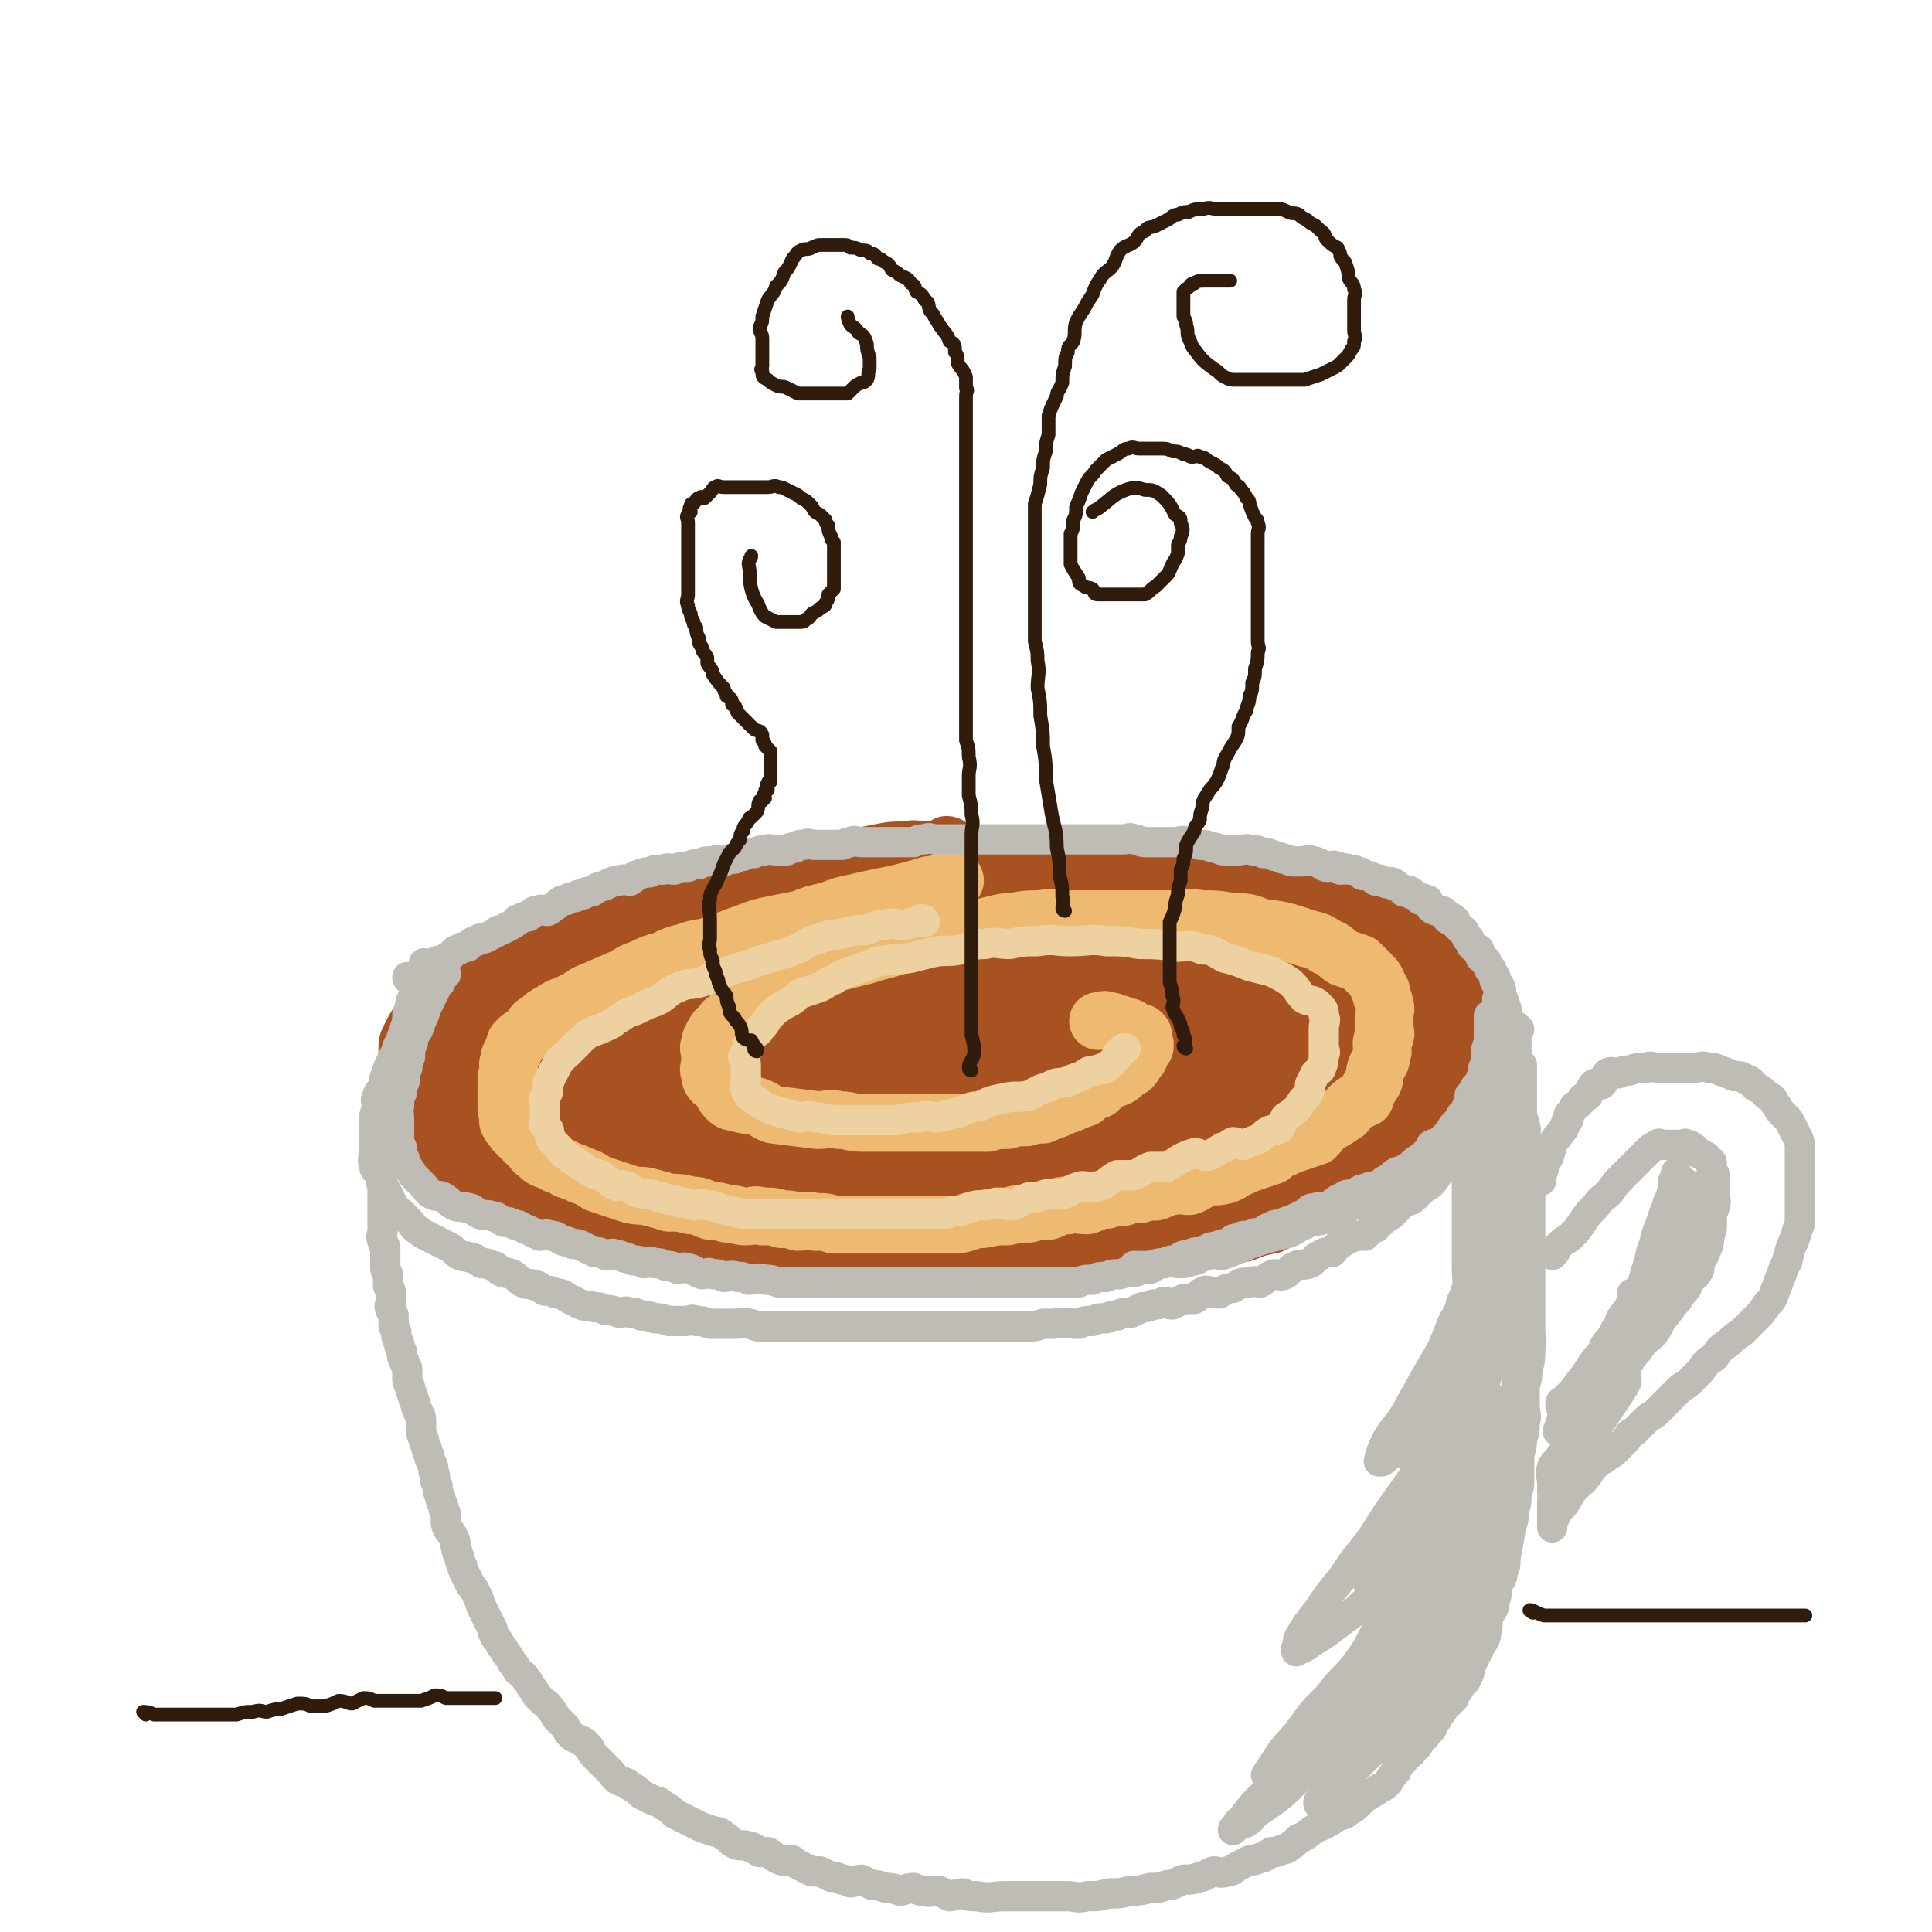 <svg viewBox='0 0 702 702' version='1.1' xmlns='http://www.w3.org/2000/svg' xmlns:xlink='http://www.w3.org/1999/xlink'><g fill='none' stroke='rgb(169,82,33)' stroke-width='21' stroke-linecap='round' stroke-linejoin='round'><path d='M345,308c0,0 0,-1 -1,-1 0,0 0,1 0,1 -4,0 -4,1 -7,1 -4,0 -4,-1 -8,0 -5,0 -5,0 -10,1 -5,1 -5,1 -11,2 -5,1 -5,1 -11,2 -5,1 -5,1 -10,2 -5,1 -5,1 -10,2 -4,1 -4,1 -8,2 -4,1 -4,1 -8,2 -4,1 -4,1 -8,2 -3,1 -3,1 -7,2 -3,1 -3,1 -7,2 -3,1 -3,2 -7,3 -3,1 -3,1 -7,2 -3,1 -3,1 -6,2 -3,1 -3,1 -6,3 -2,1 -2,2 -4,4 -3,1 -3,1 -5,3 -3,2 -3,2 -5,4 -3,2 -3,2 -5,4 -3,1 -3,1 -5,3 -3,2 -3,2 -5,4 -3,2 -3,2 -5,4 -3,2 -3,2 -4,4 -3,2 -2,2 -4,5 -2,2 -3,2 -4,4 -2,2 -2,2 -3,4 -2,3 -2,3 -4,7 -1,1 -1,1 -1,3 -1,2 0,2 0,4 0,1 0,1 0,3 0,1 0,1 0,2 0,1 0,1 0,2 0,1 0,1 0,3 0,1 0,1 0,2 0,1 0,1 1,2 0,1 0,1 1,2 1,1 1,1 2,2 1,1 1,1 3,3 1,1 1,1 3,2 2,1 2,1 4,2 2,1 2,1 4,3 2,1 2,1 4,2 2,1 2,1 4,2 2,1 2,2 5,3 2,1 2,0 4,1 2,0 2,1 5,2 2,0 2,0 5,1 3,0 2,1 5,2 2,1 2,1 5,2 3,1 3,0 6,1 2,0 2,1 4,2 3,1 3,0 6,1 3,0 3,1 6,2 2,0 2,0 5,1 3,0 3,0 6,1 2,0 2,1 5,2 3,1 3,0 6,1 2,0 2,0 5,1 3,0 3,0 6,1 3,0 3,0 6,1 3,0 3,-1 6,0 3,0 3,0 7,1 3,0 3,0 7,1 3,0 3,0 7,1 3,0 3,0 7,1 3,0 3,0 7,0 4,0 4,0 8,0 4,0 4,0 9,0 4,0 4,0 8,0 4,0 4,0 9,0 4,0 4,0 9,0 4,0 4,0 9,0 4,0 4,0 9,0 4,0 4,0 9,0 4,-1 4,-2 8,-2 5,-2 5,-2 10,-2 4,-1 4,-1 8,-1 4,-1 4,-1 8,-2 8,-2 8,-2 16,-4 4,-2 4,-2 9,-4 4,-1 4,-1 8,-1 4,-1 4,-1 8,-2 3,-2 3,-3 7,-5 3,-1 3,-1 7,-3 3,-1 3,-2 7,-4 3,-1 4,-1 8,-2 3,-2 3,-2 6,-4 2,-3 2,-3 4,-6 3,-2 3,-1 5,-3 2,-3 2,-3 3,-6 2,-2 3,-1 4,-4 2,-2 1,-2 2,-5 1,-3 1,-3 2,-6 1,-2 1,-2 2,-4 1,-2 2,-2 2,-6 1,-1 0,-2 0,-4 0,-1 0,-1 0,-2 0,-3 0,-3 0,-6 0,-2 1,-2 0,-4 0,-2 0,-2 -1,-4 -1,-2 -1,-2 -3,-5 -1,-2 -1,-2 -3,-4 -2,-2 -2,-2 -4,-5 -2,-2 -2,-2 -5,-5 -3,-2 -3,-2 -6,-4 -4,-2 -5,-1 -9,-4 -5,-2 -4,-2 -9,-4 -6,-3 -6,-3 -11,-5 -6,-1 -6,-1 -12,-3 -7,-1 -7,-1 -13,-2 -7,-2 -7,-2 -15,-3 -6,-1 -6,-1 -12,-1 -6,-1 -6,-1 -12,-1 -6,-1 -6,0 -11,0 -6,0 -6,0 -11,0 -5,0 -5,0 -10,0 -5,0 -5,0 -10,0 -5,0 -5,0 -10,0 -5,0 -5,-1 -10,0 -10,0 -10,1 -20,2 -5,0 -5,0 -10,1 -5,0 -5,0 -10,1 -6,1 -6,1 -11,2 -5,0 -5,0 -10,1 -5,1 -5,1 -11,2 -5,1 -5,1 -10,2 -12,3 -12,3 -24,6 -6,2 -6,2 -12,4 -6,2 -7,2 -13,4 -6,2 -5,2 -11,5 -5,2 -5,3 -11,5 -5,2 -5,2 -11,4 -4,2 -4,2 -9,4 -4,2 -4,2 -8,4 -2,2 -2,2 -5,4 -2,2 -2,2 -3,4 -3,4 -3,4 -5,8 -1,2 -1,2 -1,5 0,2 0,2 0,5 0,2 0,2 0,4 0,3 0,3 0,5 0,2 0,2 1,4 0,2 0,3 1,5 1,2 1,2 3,4 1,2 1,2 3,4 5,5 5,5 10,10 3,2 3,2 6,4 4,2 4,2 8,4 4,2 3,2 7,4 4,2 4,1 8,3 4,1 4,1 7,3 4,2 4,2 8,4 4,2 4,2 8,3 4,1 4,1 7,2 4,1 4,1 7,2 4,1 4,0 8,1 4,0 4,1 8,2 4,0 4,0 8,1 5,0 5,0 9,1 5,0 5,1 9,1 5,0 5,-1 9,0 5,0 5,0 9,1 5,0 5,0 9,0 5,0 5,0 9,0 5,0 5,0 9,0 5,0 5,0 9,0 4,0 4,0 9,0 4,0 4,0 9,0 4,0 4,0 9,0 5,0 5,0 10,0 5,0 5,0 10,0 6,-1 6,-1 11,-1 6,-1 6,-2 12,-2 6,-1 6,-1 12,-1 5,-1 5,-2 10,-2 5,-1 5,-1 11,-1 6,-1 5,-1 11,-2 5,-1 5,-1 10,-2 5,-2 5,-2 10,-3 4,-2 4,-2 8,-4 4,-2 4,-2 9,-4 4,-1 4,-1 8,-3 4,-1 4,-1 8,-4 3,-1 3,-1 6,-4 2,-2 2,-2 4,-5 3,-2 4,-2 7,-5 2,-2 2,-2 3,-4 3,-2 3,-2 5,-5 2,-2 2,-3 3,-6 2,-3 2,-3 3,-6 2,-3 2,-3 3,-6 1,-3 1,-3 1,-6 1,-2 1,-2 1,-4 1,-2 0,-2 0,-5 0,-2 0,-2 0,-5 0,-2 0,-2 0,-4 0,-3 1,-3 0,-6 -1,-2 -1,-2 -3,-5 -2,-3 -1,-3 -3,-6 -2,-3 -2,-3 -5,-6 -3,-2 -3,-3 -6,-5 -4,-2 -5,-2 -9,-4 -5,-2 -5,-2 -10,-3 -6,-2 -6,-2 -11,-4 -7,-1 -7,-1 -14,-2 -8,-2 -8,-3 -15,-4 -8,-2 -8,-2 -15,-2 -8,-2 -8,-2 -16,-2 -7,-1 -7,0 -14,0 -7,0 -7,0 -14,0 -8,0 -8,0 -15,0 -7,0 -7,0 -14,0 -7,0 -7,0 -14,0 -6,0 -7,-1 -13,0 -8,0 -7,1 -15,2 -7,1 -7,0 -14,2 -8,1 -8,2 -15,4 -6,1 -7,1 -13,2 -7,1 -6,2 -13,3 -6,1 -6,0 -12,2 -5,1 -5,1 -11,3 -5,2 -5,2 -11,4 -5,2 -5,1 -11,3 -5,2 -5,2 -10,4 -5,2 -5,2 -11,4 -4,1 -4,1 -8,3 -4,2 -4,2 -8,4 -3,2 -3,2 -6,4 -2,2 -2,2 -4,5 -2,2 -3,2 -4,4 -2,2 -2,2 -3,5 -2,3 -2,3 -2,6 -1,3 -1,3 -1,7 -1,3 0,3 0,6 0,3 -1,4 1,7 1,3 2,3 4,6 3,4 2,4 6,7 4,3 5,2 10,4 7,2 6,3 13,5 8,2 8,2 16,3 9,1 9,0 18,2 10,1 10,2 19,4 9,1 9,1 18,2 9,1 9,1 17,3 8,1 8,1 16,3 8,1 8,1 15,3 7,1 7,1 13,2 6,0 6,0 13,1 7,0 7,0 14,0 8,0 8,1 15,0 8,-1 8,-2 16,-5 8,-2 8,-1 15,-4 8,-2 8,-2 16,-6 14,-5 14,-5 28,-12 6,-2 6,-3 11,-6 4,-2 4,-2 9,-5 3,-3 3,-2 5,-5 4,-3 4,-4 7,-8 1,-2 1,-2 2,-4 1,-3 1,-3 1,-6 1,-2 0,-2 0,-4 0,-2 1,-2 0,-4 0,-2 0,-2 -1,-4 -1,-2 -1,-2 -2,-5 -1,-2 -1,-2 -3,-5 -2,-2 -2,-2 -4,-5 -3,-3 -3,-3 -6,-6 -5,-3 -5,-4 -10,-7 -7,-3 -8,-2 -15,-3 -10,-3 -10,-3 -20,-4 -10,-2 -10,-1 -21,-1 -12,-1 -12,-1 -24,0 -14,0 -14,0 -27,2 -14,1 -14,1 -28,4 -13,3 -13,4 -27,7 -12,3 -13,1 -26,4 -10,2 -10,3 -21,6 -9,2 -9,2 -17,4 -8,2 -8,2 -15,5 -5,2 -5,3 -10,5 -4,2 -5,2 -9,5 -3,2 -3,2 -6,5 -2,2 -1,2 -2,5 -2,3 -2,3 -2,6 -1,2 0,3 0,5 0,3 0,3 1,5 2,3 2,4 5,6 6,4 7,3 14,6 9,3 9,4 19,6 11,2 11,2 22,3 12,1 12,1 25,2 12,0 12,-1 24,0 12,0 12,0 24,1 11,0 11,0 23,0 10,0 10,0 20,0 9,0 9,0 18,0 8,-1 8,-1 16,-1 8,-1 8,-1 15,-2 7,-2 7,-2 14,-4 7,-1 7,-2 13,-4 6,-1 6,-1 12,-4 5,-1 5,-2 10,-4 5,-2 5,-1 10,-4 4,-2 3,-3 7,-6 4,-3 4,-2 8,-6 2,-2 2,-3 5,-6 2,-3 2,-3 5,-7 1,-1 1,-2 1,-4 1,-1 1,-1 1,-2 1,-2 0,-2 0,-5 0,-2 1,-2 0,-4 -2,-3 -3,-3 -7,-6 -5,-3 -5,-4 -10,-7 -7,-3 -7,-3 -14,-6 -8,-3 -8,-3 -16,-5 -10,-3 -10,-2 -20,-3 -10,-1 -10,-1 -21,-1 -13,-1 -13,-1 -26,0 -13,0 -13,0 -27,1 -14,1 -14,0 -29,3 -14,2 -14,3 -28,6 -14,3 -14,2 -29,5 -12,2 -12,2 -24,5 -11,3 -11,3 -22,6 -8,2 -8,1 -16,4 -5,2 -6,2 -11,5 -3,2 -3,2 -5,5 -2,2 -2,2 -3,4 -1,2 -1,2 -1,4 0,3 -1,3 1,6 3,4 3,5 8,8 7,5 7,5 15,8 10,4 10,3 20,6 12,3 12,3 24,5 12,2 12,1 24,3 12,1 12,2 24,3 12,0 12,0 24,0 11,0 11,0 22,0 11,0 11,0 22,0 11,-1 11,-2 21,-3 9,-2 9,-2 18,-3 8,-2 8,-2 17,-4 8,-2 8,-2 16,-5 6,-2 6,-2 12,-5 5,-3 5,-3 10,-7 4,-3 4,-4 8,-8 2,-3 2,-3 5,-7 1,-2 1,-2 2,-5 1,-1 1,-2 1,-4 1,-1 1,-1 0,-3 0,-2 1,-2 -1,-4 -2,-3 -2,-3 -6,-5 -8,-3 -8,-4 -16,-6 -13,-2 -13,-2 -26,-2 -17,-1 -17,-1 -35,0 -18,1 -18,1 -35,3 -17,2 -17,1 -33,4 -16,3 -16,3 -31,7 -13,3 -13,3 -26,7 -10,3 -10,4 -21,7 -7,3 -7,2 -15,5 -6,2 -5,2 -11,5 -3,1 -3,1 -6,3 0,0 -1,1 -1,1 0,0 1,-1 1,0 0,0 0,1 1,2 6,2 6,3 12,4 13,2 13,2 25,3 17,1 17,1 34,2 18,0 18,0 36,0 19,-1 19,0 38,-1 17,-2 17,-2 35,-5 14,-2 14,-3 28,-6 10,-2 10,-2 21,-4 6,-1 7,0 13,-2 4,-2 4,-3 8,-5 1,0 2,1 3,1 1,-1 1,-1 0,-2 -2,-3 -2,-4 -5,-6 -8,-4 -9,-3 -18,-5 -13,-2 -13,-2 -26,-4 -18,-1 -18,-1 -35,-1 -19,0 -19,-1 -37,1 -20,1 -20,1 -39,5 -18,4 -18,4 -36,9 -14,4 -14,4 -27,9 -10,4 -10,4 -18,9 -5,3 -5,3 -8,6 0,1 0,1 1,2 2,2 1,3 4,4 11,3 12,2 23,3 18,1 18,0 35,0 20,-1 20,0 39,-1 19,-2 19,-2 38,-5 16,-2 16,-2 33,-5 13,-2 13,-2 25,-5 8,-1 8,-2 16,-4 5,-1 5,-1 9,-1 2,-1 3,-1 4,-1 0,-1 -1,-1 -2,-1 -9,-2 -9,-3 -18,-4 -16,-1 -16,0 -31,1 -19,0 -19,0 -38,2 -19,2 -19,2 -38,6 -17,4 -17,4 -34,8 -12,4 -12,4 -24,8 -6,2 -7,1 -13,4 -2,1 -1,1 -2,3 0,0 0,0 0,0 9,0 9,0 18,0 16,-1 16,-1 31,-2 17,-2 17,-3 34,-5 16,-2 16,-1 31,-4 12,-2 12,-3 24,-6 8,-2 9,-1 17,-4 4,-1 4,-2 8,-4 1,0 2,0 3,0 0,-1 -1,0 -1,0 -1,-2 0,-3 -2,-4 -9,-3 -9,-3 -19,-5 -17,-2 -17,-2 -34,-2 -21,-1 -21,-2 -42,0 -20,1 -20,1 -39,5 -14,3 -14,4 -28,7 -7,2 -7,2 -13,4 -2,0 -5,1 -4,1 9,0 12,0 25,-1 19,-3 19,-3 38,-7 19,-4 19,-4 39,-8 16,-4 16,-4 32,-8 12,-3 12,-2 24,-6 5,-1 5,-1 10,-4 1,0 2,0 2,-1 1,-1 0,-2 -1,-2 -8,-4 -8,-4 -16,-6 -13,-3 -13,-3 -26,-4 -14,-2 -14,-1 -28,-1 -14,-1 -14,-1 -29,0 -14,0 -14,-1 -29,1 -14,1 -14,2 -29,5 -13,3 -13,3 -26,7 -11,4 -11,4 -21,8 -7,3 -7,3 -13,7 -3,2 -3,2 -6,4 -1,1 -1,2 0,3 2,2 3,2 6,3 10,2 10,2 21,3 15,1 15,0 31,0 17,-1 17,-1 33,-2 15,-2 15,-2 30,-5 11,-2 11,-2 22,-6 5,-2 5,-2 10,-5 4,-2 3,-2 6,-5 1,-1 1,-1 2,-3 0,-1 0,-1 0,-2 -1,-3 -1,-3 -3,-6 -3,-4 -3,-4 -7,-7 -6,-3 -7,-3 -14,-5 -10,-2 -10,-2 -21,-2 -13,-1 -13,-1 -27,0 -16,1 -16,1 -32,4 -15,3 -15,4 -30,8 -13,4 -13,3 -26,9 -9,4 -8,5 -16,11 -4,3 -5,3 -7,7 -2,2 -2,3 -1,5 2,3 2,4 6,5 11,3 12,2 23,2 15,0 15,0 30,-1 17,-2 17,-3 34,-7 15,-3 15,-3 29,-7 13,-3 13,-3 25,-8 9,-3 9,-3 17,-8 7,-3 7,-3 12,-7 4,-3 4,-3 7,-7 1,-2 1,-2 2,-5 0,0 -1,0 -1,-1 0,-1 1,-2 1,-2 -5,-3 -6,-3 -11,-3 -10,-2 -10,-2 -20,-2 -13,0 -13,0 -26,2 -15,3 -15,3 -29,7 -14,5 -15,4 -28,10 -12,5 -12,6 -22,12 -7,5 -8,4 -13,10 -2,2 -2,3 -1,6 0,2 0,3 2,4 9,2 10,2 20,2 15,-1 15,-2 30,-4 15,-2 15,-2 31,-5 14,-3 14,-3 28,-7 12,-3 12,-3 23,-7 7,-2 7,-2 13,-6 3,-1 3,-1 6,-4 0,0 0,0 -1,0 0,-1 1,-2 0,-2 -8,-3 -9,-4 -17,-5 -13,-1 -13,0 -25,1 -13,0 -13,-1 -25,1 -20,3 -20,3 -40,8 -5,1 -5,1 -9,3 -1,0 -2,2 -1,2 6,1 8,0 16,0 12,0 12,0 24,0 13,-1 13,-1 26,-3 11,-2 11,-3 22,-6 8,-2 7,-2 15,-5 4,-1 4,-2 8,-4 2,-1 2,0 4,-1 1,-1 0,-1 1,-2 0,-1 0,-1 0,-2 -1,-1 -1,-1 -3,-1 -6,-2 -6,-1 -13,-1 -11,0 -11,-1 -23,1 -14,3 -14,4 -29,10 -15,5 -15,5 -30,12 -14,6 -14,6 -27,14 -10,6 -10,7 -19,14 -3,2 -3,3 -6,5 0,0 1,0 1,0 2,-1 2,0 4,0 10,-3 10,-3 20,-6 11,-4 11,-5 23,-9 12,-5 12,-4 25,-9 10,-4 10,-5 20,-9 10,-4 10,-4 19,-8 8,-3 8,-3 17,-7 6,-2 6,-2 13,-5 4,-2 4,-2 9,-4 3,-1 3,0 5,-1 1,-1 2,-1 2,-1 -1,-1 -3,-1 -5,-1 -5,-2 -5,-2 -9,-2 -6,-1 -6,0 -12,0 -5,0 -5,-1 -11,0 -4,0 -4,0 -8,1 -2,0 -3,0 -5,1 0,0 1,0 1,0 5,0 5,0 11,0 10,0 10,0 20,0 10,0 10,0 20,0 9,0 9,-1 18,0 8,1 9,1 16,3 8,2 8,2 16,5 7,3 7,3 13,6 7,3 7,2 14,5 6,2 6,2 12,4 5,2 5,2 10,4 4,1 4,1 8,3 2,1 2,1 5,3 2,1 2,1 5,2 2,1 2,1 4,2 1,1 1,1 3,2 1,1 1,0 3,1 1,1 1,2 2,4 2,1 2,1 2,3 1,2 2,2 2,4 1,2 1,2 1,5 1,2 1,2 1,4 1,2 1,3 0,5 -1,3 -1,3 -3,5 -4,4 -4,4 -8,7 -7,4 -8,4 -16,7 -7,3 -7,3 -16,6 -6,2 -6,2 -13,4 -4,1 -4,1 -8,2 -1,0 -2,0 -2,0 0,-1 1,-1 3,-2 3,-4 3,-5 7,-8 4,-3 5,-2 10,-5 4,-2 4,-2 8,-4 3,-1 3,0 6,-1 2,-1 2,-2 4,-2 1,-1 1,-1 2,-1 1,-1 1,0 2,0 1,0 2,-1 2,0 1,1 0,1 -1,3 0,1 0,1 -1,3 0,1 -1,1 -1,2 0,0 0,1 0,1 '/></g>
<g fill='none' stroke='rgb(238,186,113)' stroke-width='21' stroke-linecap='round' stroke-linejoin='round'><path d='M347,320c0,0 0,-1 -1,-1 -2,0 -2,1 -4,2 -3,1 -3,0 -6,1 -3,1 -3,1 -7,2 -4,1 -4,1 -9,2 -5,1 -5,1 -9,2 -5,1 -5,1 -10,3 -5,1 -5,1 -10,3 -5,1 -5,1 -10,2 -5,1 -5,1 -10,3 -6,2 -5,2 -11,4 -5,2 -6,1 -11,3 -4,1 -4,1 -8,3 -4,1 -4,1 -8,3 -3,1 -3,1 -6,3 -7,3 -7,3 -14,6 -3,2 -3,2 -7,4 -3,1 -3,1 -6,3 -2,1 -2,1 -4,3 -2,1 -2,1 -3,3 -1,1 -1,1 -2,2 -2,1 -2,1 -3,2 -1,1 -1,1 -1,3 -1,1 -1,1 -1,2 -1,1 -1,1 -1,3 -1,1 0,1 0,3 -1,2 -1,2 -1,4 0,1 0,1 0,3 0,1 0,1 0,3 0,1 0,1 0,2 0,1 0,1 0,2 0,1 1,1 1,3 0,1 -1,1 0,2 0,1 1,1 2,3 1,1 1,1 2,2 1,1 1,1 3,3 2,1 1,2 3,3 2,2 2,2 5,3 3,2 3,1 6,3 3,1 3,1 5,2 3,1 3,1 6,3 3,1 3,1 6,2 3,1 3,1 6,2 4,1 4,0 7,1 4,1 4,1 7,2 4,0 4,0 8,1 4,0 4,1 7,2 3,0 3,0 6,1 4,0 4,1 7,1 3,0 3,-1 6,0 4,0 4,0 7,1 3,0 3,0 6,1 3,0 3,-1 6,0 4,0 4,0 7,1 3,0 3,0 6,0 4,0 4,0 7,0 4,0 4,0 7,0 5,0 5,0 9,0 4,0 4,0 8,0 4,0 4,0 8,0 5,-1 5,-2 9,-2 5,-1 5,-1 9,-1 4,-1 4,-1 8,-1 3,-1 3,-1 7,-1 3,-1 3,-2 7,-2 3,-1 3,0 7,0 3,-1 3,-2 7,-2 3,-1 3,-1 6,-1 3,-1 3,-1 6,-1 3,-1 3,-1 6,-1 3,-1 3,-2 6,-2 3,-1 3,0 6,0 3,-1 3,-2 6,-3 3,-1 3,0 7,-1 3,-1 3,-2 6,-3 2,-1 2,-1 5,-2 3,-1 3,-1 6,-2 2,-2 2,-2 5,-3 2,-1 2,-1 5,-2 3,-1 3,-1 6,-2 2,-2 2,-3 5,-5 2,-1 2,-1 5,-3 2,-1 1,-2 4,-4 1,-1 2,-1 4,-2 1,-3 1,-3 3,-6 1,-2 0,-2 1,-5 1,-2 2,-2 2,-5 1,-1 0,-2 0,-4 0,-1 1,-1 1,-2 1,-2 0,-2 0,-3 0,-2 0,-2 0,-5 0,-2 1,-2 0,-4 0,-1 0,-1 -1,-3 0,-2 0,-2 -1,-3 -1,-3 -1,-3 -3,-5 -2,-2 -2,-2 -4,-4 -3,-1 -3,-1 -6,-2 -3,-2 -3,-3 -6,-4 -3,-2 -3,-2 -7,-3 -9,-3 -9,-3 -17,-4 -5,-2 -5,-2 -10,-2 -6,-1 -6,-1 -11,-1 -7,-1 -7,0 -13,0 -7,0 -7,0 -13,0 -6,0 -6,0 -12,0 -6,0 -6,0 -11,0 -5,0 -5,-1 -10,0 -5,0 -5,0 -10,1 -3,0 -3,0 -7,1 -4,1 -4,1 -8,2 -3,0 -3,0 -7,1 -4,1 -4,1 -8,2 -3,0 -3,0 -7,1 -3,1 -3,1 -6,2 -3,1 -3,1 -7,2 -3,1 -3,1 -7,2 -4,1 -4,1 -8,2 -3,1 -4,0 -7,2 -3,1 -3,1 -6,3 -3,1 -3,1 -7,3 -2,1 -2,1 -5,2 -2,1 -2,1 -5,3 -2,1 -2,1 -5,3 -2,2 -1,2 -3,4 -2,1 -2,1 -3,3 -1,1 -2,1 -2,2 -1,1 -1,1 -1,2 -1,1 -1,1 -1,3 -1,1 0,1 0,2 0,1 0,1 0,2 0,1 0,1 0,3 0,1 -1,1 0,3 0,1 0,2 1,3 1,1 2,0 3,2 1,1 0,2 2,4 2,2 2,1 5,2 3,1 3,0 6,1 3,1 3,2 6,3 8,1 8,1 16,2 4,0 4,-1 8,0 4,0 4,1 8,1 4,0 4,0 8,0 4,0 4,0 8,0 4,0 4,0 8,0 3,0 3,0 7,0 4,0 4,0 8,0 3,0 3,0 7,0 3,-1 3,-1 7,-1 3,-1 3,-1 7,-1 3,-1 3,-1 6,-1 2,-1 2,-1 5,-2 2,-1 2,-1 5,-2 2,-1 2,-1 5,-2 2,-2 2,-2 5,-3 2,-2 2,-2 5,-4 1,0 1,0 3,-1 2,-2 2,-2 4,-3 1,-1 1,-1 2,-3 0,0 0,0 1,-1 0,-1 0,-2 0,-2 1,-1 2,-1 2,-2 0,-1 0,-1 -1,-2 0,-1 1,-2 0,-2 0,-1 -1,-1 -2,-1 -2,-1 -2,-2 -4,-2 -2,-1 -2,-1 -4,-1 -1,-1 -1,-1 -3,-1 -1,-1 -1,0 -2,0 0,0 -1,0 -1,0 '/></g>
<g fill='none' stroke='rgb(238,209,160)' stroke-width='11' stroke-linecap='round' stroke-linejoin='round'><path d='M336,335c0,0 0,-1 -1,-1 -1,0 -1,1 -2,1 -2,0 -2,1 -5,1 -3,0 -3,-1 -6,0 -4,0 -4,1 -8,2 -3,0 -4,0 -7,1 -4,1 -5,0 -9,2 -5,1 -4,2 -9,4 -4,2 -4,1 -9,3 -4,1 -4,1 -9,3 -4,1 -4,1 -9,3 -4,1 -4,2 -8,3 -4,1 -4,0 -8,2 -3,1 -3,2 -6,4 -2,1 -2,1 -5,2 -2,1 -2,1 -4,2 -3,1 -3,1 -6,3 -2,1 -2,2 -5,3 -2,1 -2,1 -5,2 -2,1 -2,1 -4,3 -1,1 -1,1 -3,3 -1,1 -1,1 -2,2 -1,1 -2,1 -2,2 -2,1 -1,1 -2,3 -1,1 -1,1 -1,2 -1,1 -1,1 -1,2 -1,1 -1,1 -1,3 0,1 0,1 0,2 -1,1 -1,1 -1,2 -1,1 0,1 0,2 0,0 0,0 0,1 0,1 0,1 0,2 0,1 0,1 0,2 0,0 0,0 0,1 0,1 -1,1 0,2 0,0 0,0 1,1 1,1 0,1 1,3 0,1 0,1 1,2 1,1 1,1 2,2 1,1 1,2 3,3 1,1 1,1 3,2 1,1 1,1 3,2 1,1 1,1 3,2 1,1 1,0 3,1 1,0 1,1 3,2 1,1 1,1 3,2 1,0 1,-1 3,0 2,0 2,1 4,2 2,1 2,0 4,1 2,0 2,0 4,1 2,0 2,0 4,1 2,0 2,0 4,1 2,0 2,0 5,1 2,0 3,-1 5,0 2,0 2,0 4,1 4,1 4,1 9,2 2,0 2,0 5,0 2,0 2,0 5,0 2,0 2,0 5,0 3,0 3,0 6,0 3,0 3,0 6,0 2,0 2,0 5,0 2,0 2,0 5,0 2,0 2,0 5,0 2,0 2,0 5,0 3,0 3,0 6,0 2,0 2,0 5,0 2,0 2,0 5,0 3,0 3,0 6,0 2,0 2,0 5,0 2,-1 2,-1 5,-1 3,-1 3,-1 6,-2 4,0 4,0 7,-1 3,0 3,1 6,1 3,-1 3,-2 6,-3 3,0 3,0 6,-1 3,0 3,0 6,0 3,-1 3,-2 7,-3 3,0 3,1 6,0 4,-1 3,-2 7,-4 3,0 3,0 6,0 3,-1 3,-2 6,-3 3,0 3,0 6,0 2,-1 2,-1 5,-3 2,-1 2,-1 5,-2 2,0 2,1 5,1 2,-1 2,-1 5,-3 2,0 2,-1 4,-2 2,0 2,1 4,1 2,-1 2,-1 5,-2 2,-1 2,-2 4,-3 2,-1 2,0 4,-1 1,-2 1,-2 2,-4 3,-2 3,-2 5,-4 1,-2 1,-2 3,-4 1,-2 1,-2 1,-4 1,-2 1,-2 2,-4 1,-1 2,-1 2,-2 1,-2 1,-3 1,-5 1,-1 0,-1 0,-1 0,-1 0,-1 0,-2 0,-2 0,-2 0,-3 0,-2 0,-2 0,-3 0,-3 1,-3 0,-5 0,-2 0,-2 -2,-4 -2,-2 -3,-1 -5,-2 -3,-3 -2,-3 -5,-6 -3,-2 -3,-2 -7,-4 -4,-1 -4,-1 -8,-2 -5,-2 -5,-2 -9,-3 -4,-2 -4,-3 -8,-3 -5,-2 -5,-1 -10,-1 -6,-1 -7,-1 -13,-1 -6,-1 -6,-1 -12,-1 -6,-1 -6,0 -13,0 -6,0 -6,-1 -12,0 -5,0 -5,0 -10,1 -5,0 -5,-1 -9,0 -5,0 -5,1 -9,2 -5,1 -5,0 -10,1 -4,1 -4,1 -8,2 -5,1 -5,0 -9,1 -4,0 -4,1 -7,2 -3,1 -3,1 -6,2 -3,1 -3,1 -6,3 -3,1 -3,2 -6,3 -3,1 -3,1 -6,2 -2,1 -2,2 -4,3 -2,1 -2,1 -5,3 -1,1 -1,1 -3,3 -1,2 -1,2 -3,4 0,1 -1,1 -2,2 -1,1 -1,1 -2,3 0,1 0,1 0,2 -1,1 -1,1 -2,3 0,1 1,1 1,3 0,1 0,1 0,3 0,1 0,1 0,3 0,1 -1,1 0,2 0,1 0,2 1,3 1,1 1,1 3,2 1,1 1,1 3,2 2,1 2,1 5,2 4,1 4,1 7,2 3,0 3,-1 6,0 4,0 4,1 7,1 4,0 4,0 7,0 4,0 4,0 7,0 4,0 4,0 9,0 4,-1 4,-1 8,-1 3,-1 4,0 7,0 4,-1 4,-1 8,-2 3,-1 3,-2 7,-2 4,-2 4,-2 9,-3 4,-1 5,0 9,-1 4,-2 3,-2 7,-3 3,-2 3,-1 7,-2 2,-1 2,-1 5,-2 2,-1 2,-2 5,-2 2,-1 2,0 4,-1 1,-1 1,-1 2,-2 1,-1 1,-1 2,-2 0,-1 0,-1 0,-1 1,-1 1,-1 2,-2 0,0 0,0 1,0 0,0 0,0 0,0 '/></g>
<g fill='none' stroke='rgb(191,187,181)' stroke-width='11' stroke-linecap='round' stroke-linejoin='round'><path d='M149,356c0,0 -1,0 -1,-1 0,0 1,0 2,0 1,-1 2,-1 3,-1 1,-1 1,-2 2,-2 1,-2 1,-2 3,-2 1,-1 1,-1 3,-1 1,-1 1,-1 3,-2 1,-1 1,-2 3,-2 1,-1 1,-1 3,-1 1,-1 1,-2 3,-2 1,-1 1,-1 3,-1 2,-1 2,-1 4,-2 1,-1 1,-1 2,-1 2,-1 2,-1 4,-2 2,-1 1,-2 3,-2 1,-1 2,-1 3,-1 2,-1 1,-2 3,-2 2,-1 2,0 4,0 2,-1 1,-1 3,-2 2,-2 2,-2 4,-2 1,-1 1,-1 3,-1 1,-1 1,-1 3,-1 1,-1 1,-1 3,-1 2,-1 2,-2 4,-2 3,-1 3,-2 6,-2 2,-1 2,0 4,0 2,-1 1,-2 3,-2 2,-1 2,-1 4,-1 2,-1 2,-1 5,-1 2,-1 2,0 4,0 2,-1 2,-1 5,-1 2,-1 2,-1 4,-1 2,-1 2,-1 5,-1 2,-1 2,0 4,0 2,-1 2,-1 4,-1 1,-1 1,-1 3,-1 2,-1 2,-1 4,-1 2,-1 2,-1 4,-1 2,-1 2,0 4,0 2,0 2,0 4,0 1,-1 1,-1 3,-1 1,-1 1,-1 3,-1 2,-1 2,0 4,0 1,0 1,0 3,0 1,0 1,0 3,0 2,0 2,0 4,0 1,0 1,-1 3,-1 2,-1 2,0 4,0 2,0 2,0 4,0 2,0 2,0 4,0 1,0 1,0 3,0 2,0 2,0 4,0 2,0 2,0 4,0 2,-1 2,-1 4,-1 2,-1 2,0 4,0 1,0 1,0 3,0 1,0 1,0 3,0 1,0 1,0 3,0 2,0 2,0 4,0 1,0 1,0 3,0 2,0 2,0 4,0 2,0 2,0 4,0 2,0 2,0 4,0 1,0 1,0 3,0 2,0 2,0 4,0 1,0 1,0 3,0 1,0 1,0 3,0 2,0 2,0 4,0 1,0 1,0 3,0 2,0 2,0 4,0 2,0 2,0 4,0 2,0 2,0 4,0 2,0 2,0 4,0 2,0 2,0 4,0 2,0 2,-1 4,0 2,0 2,1 4,1 2,0 2,0 4,0 2,0 2,0 4,0 1,0 1,0 3,0 2,0 2,-1 5,0 2,0 2,0 4,1 2,0 2,0 5,1 2,0 2,1 4,1 2,0 2,0 5,0 2,0 2,-1 5,0 2,0 2,0 4,1 2,0 2,0 4,1 1,0 1,0 3,1 2,0 2,1 4,1 1,0 1,0 3,0 2,0 2,-1 4,0 1,0 1,0 3,1 1,0 1,1 2,1 2,0 2,-1 4,0 1,0 0,0 1,1 2,0 2,-1 3,0 2,0 2,0 4,1 1,0 0,0 1,1 2,0 2,0 4,1 1,0 0,1 1,1 1,0 1,-1 2,0 1,0 1,1 2,1 1,0 2,-1 2,0 1,0 1,0 1,1 1,0 1,0 2,1 1,0 1,0 1,1 1,0 2,-1 2,0 1,0 1,0 1,1 1,0 1,0 2,1 1,0 1,0 1,1 1,0 1,-1 2,0 1,0 1,0 1,1 1,1 1,1 1,2 1,1 1,0 2,1 1,0 1,0 1,0 1,0 2,0 2,1 1,0 1,1 1,2 1,0 2,-1 2,0 1,0 1,1 1,2 1,1 1,1 2,2 1,0 1,0 1,1 1,1 1,1 1,2 1,0 1,0 1,1 1,1 0,1 1,2 1,1 2,0 2,1 1,0 0,0 0,1 1,1 1,1 1,2 1,1 1,0 2,1 0,0 0,0 0,1 1,1 1,1 1,2 1,0 1,0 1,1 1,1 1,1 1,2 1,0 0,1 0,1 0,1 1,1 1,2 1,0 1,0 1,1 1,1 0,1 0,3 0,0 1,0 1,1 1,1 0,1 0,2 0,0 0,1 0,1 1,1 1,1 1,2 0,1 0,1 0,2 0,0 0,0 0,1 '/><path d='M162,354c0,0 0,-1 -1,-1 -1,1 0,2 -1,4 -2,2 -2,2 -3,4 -2,2 -2,2 -3,4 -2,2 -2,2 -3,4 -2,2 -1,2 -2,4 -1,2 -1,2 -2,4 -2,2 -2,2 -3,5 -1,2 -1,2 -2,4 -1,2 -1,2 -2,5 -1,2 0,2 -1,4 -1,2 -2,2 -2,4 -1,1 0,1 0,3 0,2 -1,2 -1,4 0,1 0,1 0,3 0,2 0,2 0,4 0,2 0,2 0,4 0,3 -1,4 0,7 0,1 1,1 2,3 1,2 0,2 1,4 1,1 1,1 2,3 1,2 1,2 2,4 1,2 1,1 3,3 1,1 1,1 3,3 1,1 1,2 3,3 1,1 1,1 3,2 2,1 2,1 4,2 2,1 2,1 4,2 2,1 2,2 4,3 2,1 2,0 4,1 2,0 2,1 4,2 2,0 2,0 4,1 2,0 1,1 3,2 2,1 2,0 4,1 2,1 2,2 4,3 2,1 2,0 4,1 2,0 2,1 4,2 2,0 2,0 4,1 3,0 3,1 5,2 2,1 2,1 4,2 2,1 3,0 5,1 2,0 2,0 4,1 2,0 2,0 5,1 2,0 2,-1 4,0 2,0 2,0 4,1 2,0 2,0 5,1 2,0 2,0 5,1 3,0 3,0 6,0 2,0 2,-1 4,0 2,0 2,0 5,1 2,0 2,0 5,0 2,0 2,0 4,0 2,0 2,-1 5,0 2,0 2,1 4,1 2,0 2,0 5,0 3,0 3,0 6,0 2,0 2,0 5,0 2,0 2,0 5,0 2,0 2,0 5,0 2,0 2,0 5,0 2,0 2,0 4,0 3,0 3,0 6,0 2,0 2,0 5,0 3,0 3,0 6,0 2,0 2,0 5,0 2,0 2,0 5,0 2,0 2,0 5,0 2,0 2,0 4,0 2,0 2,0 4,0 2,0 2,0 5,0 2,0 2,0 4,0 2,0 2,0 5,0 2,0 2,0 4,0 2,0 2,0 5,0 2,0 2,0 5,-1 2,0 2,0 4,0 4,-1 4,0 9,0 2,-1 2,-1 5,-1 2,-1 2,-1 5,-1 2,-1 2,-1 4,-1 2,-1 2,-1 5,-1 2,-1 2,-1 4,-2 2,0 2,0 4,-1 2,0 2,0 4,-1 1,0 1,1 3,1 2,-1 2,-1 4,-2 2,0 2,0 4,0 2,-1 1,-2 4,-3 2,0 2,1 5,1 2,-1 2,-2 5,-2 3,-2 3,-2 6,-2 2,-1 2,0 4,0 2,-1 2,-2 5,-3 2,0 2,1 4,0 2,-1 1,-2 4,-3 2,-1 2,0 5,-1 2,-1 1,-2 4,-3 1,-1 2,-1 4,-1 2,-2 1,-2 3,-3 3,-2 3,-2 6,-3 1,0 1,0 3,0 2,-2 1,-2 4,-3 1,-2 1,-1 2,-2 2,-2 3,-2 4,-3 2,-2 2,-2 3,-4 2,-1 3,0 5,-2 1,-1 1,-1 2,-2 2,-2 3,-2 4,-3 2,-2 2,-3 3,-4 2,-2 2,-2 3,-3 2,-2 2,-2 3,-3 2,-2 2,-3 3,-5 2,-1 2,0 3,-1 2,-2 1,-2 2,-4 1,-1 2,0 2,-1 1,-2 1,-2 1,-3 1,-3 1,-3 2,-5 1,-1 2,-1 2,-2 1,-3 1,-3 1,-6 1,-2 1,-2 1,-5 1,-2 1,-2 1,-4 0,-2 0,-2 0,-4 0,-2 0,-2 0,-4 0,-1 0,-1 0,-3 0,-2 0,-2 0,-4 0,-2 1,-2 0,-3 0,-2 -1,-2 -2,-4 0,0 0,1 -1,1 '/><path d='M158,359c0,0 -1,-1 -1,-1 0,0 1,1 1,2 -1,2 -1,2 -2,4 -1,2 -1,2 -2,5 -1,2 -1,2 -2,5 -1,2 -2,2 -2,5 -1,2 -1,2 -1,5 -1,2 -1,2 -1,4 -1,2 -1,2 -1,5 -1,2 -1,2 -1,4 -1,2 -1,2 -1,5 -1,2 0,2 0,4 0,1 0,1 0,3 0,2 0,2 0,4 0,2 0,2 1,4 0,2 0,2 1,4 0,1 0,1 1,3 1,1 1,1 2,3 1,1 1,1 2,2 1,1 1,1 2,2 1,1 1,2 3,3 2,1 2,0 4,1 2,1 2,2 4,3 2,1 3,0 5,1 2,0 2,1 4,2 2,1 3,0 5,1 2,0 2,1 4,2 2,0 2,0 4,1 2,0 2,1 5,2 2,1 2,1 4,2 2,0 2,-1 4,0 3,0 2,1 5,2 1,0 1,0 3,1 2,0 2,0 4,1 2,1 2,1 4,2 2,0 2,0 4,1 2,0 2,-1 4,0 1,0 1,0 3,1 1,0 1,0 3,1 2,0 2,0 4,1 2,0 2,-1 4,0 2,0 2,0 4,1 2,0 2,0 4,1 2,0 2,-1 4,0 2,0 2,1 5,2 2,0 2,-1 4,0 2,0 2,0 4,1 2,0 2,-1 5,0 2,0 2,0 4,1 3,0 3,-1 6,0 2,0 2,0 5,1 3,0 3,0 6,0 3,0 3,0 6,0 2,0 2,0 5,0 2,0 2,0 4,0 2,0 2,0 5,0 2,0 2,0 4,0 2,0 2,0 4,0 2,0 2,0 4,0 2,0 2,0 5,0 2,0 2,0 4,0 2,0 2,0 5,0 2,0 2,0 4,0 2,0 2,0 4,0 2,0 2,0 4,0 2,0 2,0 4,0 2,0 2,0 4,0 2,0 2,0 5,0 2,0 2,0 5,0 2,0 2,0 4,0 5,0 5,0 10,0 2,0 2,0 4,0 2,0 2,0 4,0 2,0 2,0 5,0 2,-1 2,-1 5,-1 2,-1 2,-1 5,-1 2,-1 2,-1 5,-1 3,-1 3,-1 6,-1 2,-1 2,-1 5,-1 2,-1 2,-2 5,-2 2,-1 2,-1 4,-1 2,-1 2,-2 5,-2 2,-1 2,-1 5,-1 2,-1 2,-2 5,-2 2,-1 2,-1 4,-1 2,-1 1,-2 4,-2 1,-1 2,-1 4,-1 2,-1 2,-1 4,-1 2,-1 2,-2 4,-2 1,-1 1,-1 3,-1 2,-1 2,-1 5,-2 2,-1 2,-1 4,-2 2,-1 1,-2 4,-2 2,-1 2,0 5,-1 2,-1 2,-2 5,-3 1,-1 2,-1 3,-1 3,-1 3,-2 5,-2 2,-1 3,-1 4,-1 2,-1 2,-1 3,-2 2,-1 2,-1 3,-2 2,-2 3,-1 4,-2 2,-1 2,-1 3,-2 2,-2 3,-2 4,-3 2,-2 2,-2 3,-4 2,-1 2,0 3,-1 2,-2 2,-2 3,-3 2,-2 1,-2 2,-3 2,-2 2,-2 3,-4 1,-1 2,-1 2,-3 1,-1 1,-2 1,-4 1,-1 1,-1 2,-3 1,-1 2,-1 2,-3 1,-1 1,-2 1,-4 1,-1 1,-1 1,-3 1,-1 0,-2 0,-3 0,-2 1,-2 1,-4 0,-1 0,-1 0,-2 0,-2 0,-2 0,-3 0,-1 0,-1 0,-2 0,-1 0,-2 0,-2 '/><path d='M509,431c0,0 -1,-1 -1,-1 -2,0 -2,1 -4,2 -2,1 -2,1 -4,2 -3,1 -3,1 -6,3 -3,1 -3,1 -6,3 -3,1 -3,2 -7,3 -3,1 -4,0 -7,2 -3,1 -3,2 -6,3 -4,1 -4,1 -8,2 -3,1 -3,1 -6,2 -2,1 -2,1 -5,2 -2,1 -2,1 -5,2 -2,0 -2,-1 -5,0 -2,0 -2,1 -5,2 -2,0 -2,1 -5,1 -3,0 -3,-1 -6,0 -2,0 -2,0 -5,1 -1,0 -1,0 -3,0 -1,0 -2,0 -3,0 '/><path d='M155,351c0,0 0,-1 -1,-1 0,0 0,1 0,2 -1,2 -1,2 -1,4 -1,2 -1,2 -2,5 -1,2 -2,2 -2,5 -1,2 -1,2 -1,5 -1,3 -1,3 -2,6 -1,3 -2,3 -2,6 -1,3 -1,3 -1,6 -1,3 -1,3 -1,6 -1,3 -1,3 -1,6 -1,2 -1,2 -1,5 0,2 0,2 0,4 -1,2 -1,2 -1,5 -1,2 0,2 0,5 0,2 0,2 0,4 0,2 0,2 0,5 0,2 0,2 0,4 0,2 0,2 0,4 0,2 0,2 0,4 0,1 0,1 0,3 0,1 0,1 0,3 0,2 -1,2 0,4 0,1 1,1 1,3 0,2 0,2 0,4 0,1 0,1 0,3 0,1 1,1 1,3 0,1 0,1 0,3 0,1 1,1 1,3 0,1 0,1 0,3 0,1 -1,1 0,3 0,1 1,1 1,2 0,1 0,1 0,3 0,1 0,1 1,3 0,2 0,2 1,4 0,1 0,1 1,3 0,2 0,2 1,4 0,1 1,1 1,3 0,1 0,1 0,3 0,1 0,1 1,3 0,1 0,1 1,3 0,1 0,1 1,3 0,1 0,1 1,3 0,1 1,1 1,3 0,2 0,2 0,4 0,1 0,1 1,3 0,1 0,1 1,3 0,1 0,1 1,3 0,1 0,1 1,3 1,2 0,2 1,4 0,2 0,2 1,4 0,2 0,2 1,4 0,1 0,1 1,3 0,1 0,1 1,3 0,1 0,1 0,3 0,1 0,1 1,3 1,1 1,1 2,3 1,2 0,2 1,4 0,1 0,1 1,3 0,1 0,1 1,3 0,1 0,1 1,3 1,2 1,2 2,4 1,1 1,1 2,3 1,2 1,2 2,5 1,2 1,2 2,4 1,2 1,2 2,4 0,1 0,1 1,3 1,1 1,1 2,3 1,1 1,1 2,3 1,1 1,1 2,3 1,1 1,1 2,3 1,1 2,1 3,3 1,1 1,1 2,3 1,1 1,1 2,3 1,1 1,1 2,2 1,1 2,1 3,3 1,1 1,1 2,3 1,1 1,1 3,3 1,1 1,2 2,3 1,1 1,1 3,2 1,1 2,0 3,2 2,1 1,2 3,4 1,1 1,1 3,3 1,1 1,1 3,3 1,1 1,2 3,3 2,1 2,0 4,2 2,1 2,1 4,3 2,1 2,1 4,2 2,1 2,0 4,2 2,1 2,1 4,3 2,1 2,1 4,2 2,1 2,1 4,2 2,1 2,1 5,2 2,1 3,0 5,2 2,1 2,2 4,3 2,1 3,0 5,1 2,0 2,1 4,2 1,0 1,0 3,0 2,1 2,2 5,3 2,0 2,0 4,0 1,1 1,1 3,2 2,1 2,1 4,2 1,0 1,0 3,0 2,1 2,1 4,2 2,0 2,0 4,1 1,0 1,0 3,1 2,0 2,-1 4,-1 2,1 2,1 4,2 2,0 2,0 5,1 2,0 2,0 5,1 2,0 2,-1 5,-1 2,1 2,1 4,1 2,1 2,0 5,0 2,1 2,1 4,2 2,0 2,-1 5,-1 2,1 2,1 5,1 5,1 5,0 10,0 3,0 3,0 6,0 3,0 3,0 6,0 2,0 2,0 5,0 3,0 3,0 6,0 3,0 3,1 7,0 4,0 4,0 8,-1 4,0 4,0 8,-1 3,0 3,0 7,-1 3,0 3,0 6,-1 3,0 3,-1 6,-2 3,0 3,0 6,-1 2,0 2,-1 5,-2 2,0 2,1 5,0 2,0 2,-1 4,-2 2,-1 2,-1 4,-2 2,0 2,0 4,-1 2,0 2,-1 4,-2 2,0 2,0 4,-1 2,0 2,-1 4,-2 1,-1 1,-1 2,-2 3,-1 2,-1 5,-3 1,-1 2,-1 4,-2 2,-1 2,-1 5,-3 2,-1 2,0 4,-2 2,-1 2,-1 4,-3 1,-1 1,-1 2,-2 2,-1 2,-1 5,-3 1,-1 1,0 3,-2 1,-1 1,-2 3,-4 1,-1 0,-1 1,-3 2,-1 2,-1 3,-3 2,-1 2,-1 3,-3 2,-1 1,-1 2,-3 2,-1 2,-1 3,-3 2,-1 1,-1 2,-3 1,-1 1,-1 2,-3 1,-1 1,-1 2,-3 1,-1 2,-1 2,-2 2,-1 1,-1 2,-3 1,-1 1,-1 2,-3 1,-1 2,-1 2,-3 1,-1 1,-1 1,-3 1,-2 1,-2 2,-4 1,-2 1,-2 2,-4 1,-2 2,-2 2,-5 1,-3 0,-3 1,-6 1,-2 2,-2 2,-5 1,-3 1,-3 1,-6 1,-2 2,-2 2,-5 1,-2 1,-2 1,-5 1,-5 1,-5 2,-11 1,-3 1,-3 1,-6 1,-3 1,-3 1,-6 1,-3 1,-3 1,-6 0,-3 0,-3 0,-7 0,-3 1,-3 1,-7 1,-3 1,-3 1,-6 1,-3 0,-3 0,-6 0,-3 0,-3 0,-6 0,-3 1,-3 1,-7 1,-4 1,-4 1,-8 1,-3 0,-3 0,-7 0,-3 0,-3 0,-7 0,-3 0,-3 0,-6 0,-3 0,-3 0,-6 0,-3 0,-3 0,-6 0,-3 0,-3 0,-7 0,-3 0,-3 0,-6 0,-3 0,-3 0,-6 0,-3 0,-3 0,-6 0,-3 -1,-3 -1,-6 0,-2 0,-2 0,-5 0,-2 0,-2 0,-3 0,-3 -1,-3 -1,-6 0,-2 1,-2 0,-4 0,-2 -1,-2 -1,-4 0,-1 0,-2 0,-3 0,-3 0,-3 0,-6 0,-1 0,-1 0,-2 0,-2 0,-2 0,-3 0,-1 0,-1 0,-1 0,-1 0,-1 0,-2 0,-1 0,-1 0,-1 '/><path d='M560,429c0,0 -1,0 -1,-1 0,-1 1,0 1,-1 1,-2 1,-2 1,-4 1,-2 2,-2 2,-4 1,-1 0,-2 1,-3 1,-2 1,-2 2,-3 2,-3 2,-2 3,-5 1,-1 1,-1 1,-3 1,-1 1,-1 2,-3 2,-1 2,-1 3,-3 1,-1 1,0 2,-1 1,-2 1,-3 2,-4 2,-1 2,0 3,0 2,-2 1,-3 2,-4 2,-1 2,0 4,0 2,-1 2,-1 4,-1 3,-1 3,-1 6,-1 2,-1 2,0 5,0 3,0 3,0 6,0 3,0 3,0 6,0 3,0 3,-1 6,0 2,0 2,0 4,1 3,1 3,1 5,2 2,0 3,0 4,1 3,1 2,1 4,3 2,1 2,1 4,3 2,1 2,1 3,3 1,1 1,2 2,3 1,1 1,1 2,2 1,1 1,1 2,3 1,2 1,2 2,4 1,2 1,2 1,4 0,2 0,2 0,5 0,2 0,2 0,4 0,2 0,2 0,4 0,2 0,2 0,4 0,2 0,2 0,4 0,2 0,2 0,5 0,2 0,2 -1,4 -1,5 -2,4 -3,9 -1,2 0,2 -1,3 -1,2 -1,2 -2,5 -1,2 -1,3 -2,5 -1,3 -1,3 -3,5 -2,3 -2,3 -4,5 -3,3 -3,3 -5,5 -3,2 -3,2 -5,4 -3,2 -3,2 -5,5 -3,2 -3,2 -5,5 -2,2 -2,2 -4,4 -2,2 -2,1 -4,3 -2,2 -2,2 -4,4 -2,2 -2,2 -4,4 -2,2 -2,1 -4,3 -2,2 -2,2 -4,4 -2,1 -2,1 -3,3 -2,2 -2,2 -4,4 -2,2 -2,1 -4,3 -2,1 -2,1 -4,3 -2,2 -1,2 -3,4 -1,2 -2,1 -3,3 -2,2 -2,2 -3,4 -1,1 -1,2 -2,3 -1,1 -1,1 -2,2 -1,1 0,1 -1,2 0,1 -1,1 -1,2 0,0 0,0 0,1 0,0 0,1 0,1 0,-1 0,-2 0,-4 0,-3 0,-3 0,-6 1,-3 1,-3 2,-7 1,-3 1,-3 2,-7 1,-3 2,-3 3,-6 2,-3 2,-3 3,-6 2,-2 2,-2 3,-5 2,-2 2,-2 3,-4 2,-1 2,-1 3,-3 2,-1 2,-1 3,-3 1,-1 1,-1 2,-2 1,0 1,0 2,0 1,-1 1,-1 1,-1 0,0 0,0 0,1 -1,2 -1,2 -3,5 -2,3 -2,3 -4,6 -2,3 -2,3 -4,6 -2,3 -3,3 -5,6 -3,5 -3,5 -6,10 -1,2 -2,1 -3,3 -1,1 0,1 -1,2 -1,0 -1,0 -1,1 0,0 0,0 0,1 0,0 0,0 0,0 0,-1 0,-1 0,-1 0,-1 0,-1 0,-2 0,-3 -1,-3 0,-6 1,-2 2,-2 3,-4 2,-2 2,-2 3,-5 2,-2 1,-2 2,-5 1,-1 2,-1 3,-3 1,0 1,-1 1,-2 1,-1 2,0 2,-1 1,-1 1,-1 1,-3 1,-1 1,-1 1,-2 1,0 1,1 1,1 1,-1 1,-1 2,-3 1,0 1,0 1,0 1,-2 1,-2 2,-4 1,-1 1,0 2,-2 1,-1 1,-1 2,-3 2,-2 2,-2 3,-4 2,-2 2,-2 4,-5 2,-2 3,-2 5,-5 1,-2 1,-2 2,-4 2,-2 2,-2 4,-5 2,-2 2,-2 3,-4 2,-2 2,-2 3,-5 1,-1 2,-1 3,-3 1,-1 0,-2 1,-4 1,-2 1,-1 2,-4 1,-2 1,-2 1,-5 1,-2 1,-2 1,-4 0,-2 0,-2 0,-4 0,-1 1,-1 1,-3 1,-2 0,-2 0,-4 0,-1 0,-1 0,-3 0,-1 0,-1 0,-1 0,-2 0,-2 0,-3 0,-1 -1,-1 -1,-1 0,-2 0,-2 0,-3 0,-1 0,-1 -1,-1 -1,-2 -1,-2 -2,-2 -1,-1 -1,-1 -2,-1 -1,-1 -1,-2 -2,-2 -1,-1 -1,-1 -2,-1 -1,-1 -1,0 -1,0 -1,0 -1,0 -2,0 -1,0 -1,0 -1,0 -1,0 -1,0 -2,0 -1,0 -1,0 -2,0 -2,0 -2,-1 -3,0 -2,1 -2,1 -4,3 -2,2 -2,2 -4,4 -2,2 -2,2 -4,4 -3,3 -3,3 -5,6 -3,3 -3,2 -5,5 -3,3 -3,3 -5,6 -2,3 -2,3 -4,5 -2,2 -2,1 -4,3 -1,1 -1,1 -2,3 -1,1 -1,1 -1,1 '/><path d='M593,481c-1,0 -1,-1 -1,-1 -1,0 -1,0 -1,1 -2,3 -1,3 -3,6 -2,3 -2,3 -4,6 -2,3 -2,3 -4,6 -2,3 -1,3 -3,6 -1,2 -1,2 -3,4 -1,2 -2,2 -3,4 -1,1 -1,1 -2,3 -1,1 -1,1 -2,3 0,0 -1,1 -1,1 1,-2 1,-3 2,-6 2,-3 2,-3 4,-6 3,-3 2,-4 5,-7 1,-3 2,-3 3,-6 2,-3 2,-3 3,-6 2,-3 3,-3 4,-6 2,-2 1,-2 2,-4 2,-3 3,-3 4,-7 1,0 0,0 0,-1 0,0 0,-1 0,-1 0,2 0,3 -1,6 -1,3 -1,3 -3,6 -2,4 -2,4 -5,7 -2,3 -3,3 -5,6 -2,3 -2,3 -4,6 -2,2 -2,3 -4,5 -1,1 -1,1 -2,2 0,0 0,0 -1,1 0,0 -1,0 -1,1 0,0 0,0 0,1 0,0 0,0 0,0 2,-2 2,-2 4,-4 2,-1 2,-1 3,-3 3,-2 2,-2 4,-5 2,-2 3,-2 4,-5 3,-3 2,-3 4,-6 2,-3 2,-3 4,-6 2,-3 2,-3 4,-6 2,-2 2,-3 3,-5 2,-2 3,-1 4,-4 2,-1 1,-2 2,-4 1,-2 1,-2 2,-4 2,-1 2,-1 3,-3 2,-1 1,-2 2,-4 1,-1 1,-1 1,-2 1,-1 1,-1 2,-2 0,-1 0,-2 0,-3 1,0 1,0 1,0 1,-1 0,-1 0,-3 0,0 0,0 0,0 0,-1 0,-1 0,-1 0,0 0,0 0,1 0,3 0,3 -1,7 -1,4 -1,4 -2,7 -3,7 -3,6 -6,13 -1,2 -1,2 -2,5 -1,2 -1,2 -2,4 -1,1 -1,1 -2,3 -1,1 -2,2 -2,2 -1,-2 0,-4 0,-7 0,-3 0,-3 0,-6 0,-3 0,-3 1,-6 1,-3 1,-3 2,-7 2,-3 2,-3 3,-7 2,-3 1,-3 2,-7 1,-3 0,-3 1,-6 1,-2 1,-2 2,-4 1,-1 1,-1 1,-2 0,-1 0,-1 0,-2 0,0 0,0 0,-1 0,0 0,0 0,-1 0,0 0,-1 0,-1 0,0 0,1 0,2 -1,3 -1,3 -2,7 -1,4 -2,4 -3,8 -2,5 -2,5 -3,9 -2,5 -1,5 -3,10 -1,4 -1,4 -3,8 -2,4 -2,4 -4,7 -1,1 0,1 -1,2 '/><path d='M534,421c0,0 -1,-1 -1,-1 0,4 0,5 0,10 0,7 0,7 0,14 0,8 0,8 0,16 0,7 1,7 0,15 0,8 0,8 -1,16 -1,7 -1,7 -2,15 -1,7 -2,7 -3,13 -1,7 -1,7 -2,14 -1,6 -2,6 -3,12 -1,6 -1,6 -2,11 -1,4 -1,4 -2,7 0,2 0,2 0,4 0,0 0,1 0,1 1,-4 1,-4 2,-8 2,-6 2,-6 4,-12 1,-6 2,-6 4,-12 2,-7 2,-7 3,-13 2,-7 1,-7 2,-13 1,-6 1,-6 2,-12 1,-7 1,-7 2,-13 1,-6 2,-6 2,-11 1,-5 1,-5 1,-9 1,-4 1,-4 2,-8 1,-6 1,-6 2,-12 1,-2 1,-2 1,-5 1,-1 0,-1 0,-3 0,-1 0,-1 0,-3 0,0 0,-1 0,-1 1,3 2,4 2,8 2,7 2,7 2,14 1,7 1,7 1,15 1,7 1,7 1,15 0,7 0,7 0,15 0,6 0,6 -1,13 -1,6 -1,6 -2,11 -1,6 -1,6 -3,11 -2,6 -2,7 -4,12 -2,6 -2,6 -5,11 -2,5 -2,5 -5,10 -3,5 -3,5 -6,10 -3,5 -3,5 -6,9 -3,4 -3,3 -5,7 -2,2 -1,3 -3,5 0,1 -1,1 -2,1 0,0 1,-1 1,-1 4,-5 4,-5 7,-9 3,-5 4,-5 7,-10 4,-6 3,-6 7,-12 3,-5 3,-5 6,-10 2,-5 2,-5 4,-10 1,-3 1,-3 1,-7 1,-2 1,-2 1,-4 0,0 1,0 1,-1 0,0 0,-1 0,-1 0,0 0,1 0,3 0,4 0,4 0,8 0,7 0,7 -1,14 -1,7 -2,7 -4,14 -3,7 -3,8 -6,15 -3,6 -4,5 -7,11 -4,7 -2,7 -6,13 -3,6 -4,6 -8,10 -5,5 -5,6 -9,10 -5,4 -5,4 -9,8 -4,4 -3,4 -7,8 -2,2 -3,2 -5,4 -1,1 -1,2 -2,3 0,0 -1,0 -1,-1 0,-1 1,-1 2,-3 4,-4 4,-4 7,-9 4,-6 4,-6 8,-12 4,-7 4,-7 8,-13 6,-11 6,-11 12,-21 1,-3 1,-3 3,-6 0,-1 0,-1 0,-2 0,0 0,1 0,1 0,0 0,0 0,0 0,3 1,4 0,7 -1,5 -2,5 -4,10 -3,6 -2,7 -6,12 -4,6 -5,6 -9,11 -4,5 -4,5 -8,10 -3,3 -3,3 -5,6 -1,1 -3,3 -3,3 0,-1 1,-2 2,-4 5,-6 5,-5 9,-11 5,-8 4,-8 9,-16 5,-8 5,-7 10,-16 5,-8 5,-8 9,-17 3,-7 3,-7 6,-15 2,-7 3,-6 5,-13 2,-7 2,-7 3,-13 2,-6 2,-6 3,-11 1,-4 1,-4 1,-8 1,-3 1,-3 1,-7 0,-3 0,-3 0,-6 0,-1 0,-1 0,-3 0,0 0,-1 0,-1 0,5 1,6 0,11 0,7 0,7 -2,14 -2,8 -2,8 -5,17 -3,8 -4,8 -7,16 -3,7 -3,7 -6,15 -3,5 -4,5 -7,10 -2,4 -2,4 -5,7 -1,1 -1,1 -2,2 -1,0 -1,2 -1,1 1,-4 2,-5 4,-10 2,-7 2,-8 5,-15 3,-8 3,-7 7,-16 4,-9 4,-9 7,-19 2,-8 2,-8 5,-17 2,-8 2,-8 3,-16 2,-7 2,-7 3,-14 1,-5 1,-5 1,-11 1,-5 1,-5 1,-10 1,-5 1,-5 1,-11 1,-8 0,-8 0,-16 0,-3 0,-3 0,-7 0,-3 0,-3 0,-6 0,-1 0,-1 0,-2 0,-3 0,-3 0,-5 0,-1 0,-1 0,-2 0,0 0,0 0,-1 0,0 0,0 0,-1 0,0 0,0 0,0 0,-1 0,-1 0,-2 0,-3 0,-3 -1,-5 '/><path d='M619,433c-1,0 -1,-1 -1,-1 -4,-1 -4,-1 -7,-3 -2,0 -2,0 -3,0 '/><path d='M542,382c0,0 -1,-1 -1,-1 0,2 1,3 1,6 2,6 2,6 2,12 1,5 1,5 1,10 1,6 1,6 1,11 1,4 0,4 0,9 0,2 0,2 0,5 0,1 0,1 0,3 '/><path d='M552,374c0,0 -1,-1 -1,-1 0,1 0,2 0,4 0,6 0,6 0,11 0,7 0,7 0,14 0,7 1,7 0,13 -1,10 -1,10 -2,19 0,1 0,2 -1,3 0,0 0,0 0,0 '/><path d='M519,597c0,0 -1,-1 -1,-1 -1,1 -1,1 -2,3 -2,3 -1,4 -4,7 -4,5 -4,5 -8,9 -4,5 -5,4 -9,9 -5,4 -5,5 -9,9 -5,4 -5,4 -9,8 -4,4 -4,4 -8,8 -3,3 -3,3 -7,6 -3,2 -3,2 -6,4 -1,1 -1,2 -3,3 -1,1 -1,0 -3,0 -1,1 0,1 -1,2 -1,0 -1,1 -1,1 1,-2 2,-2 4,-5 3,-4 3,-4 7,-8 5,-5 5,-5 10,-10 5,-6 5,-6 11,-12 5,-5 5,-5 10,-11 4,-4 4,-4 8,-9 3,-4 3,-4 6,-9 1,-2 1,-2 2,-5 1,-2 2,-2 2,-4 1,-1 0,-1 0,-2 0,-1 1,0 1,0 1,-1 0,-1 0,-2 0,0 0,-1 0,0 -2,2 -2,2 -4,5 -4,5 -4,5 -8,10 -5,6 -5,5 -9,11 -8,9 -7,10 -15,19 -3,3 -3,3 -6,6 -3,3 -6,5 -7,6 0,0 2,-3 4,-6 3,-5 4,-5 8,-10 5,-7 5,-7 11,-13 5,-7 6,-6 11,-13 5,-7 4,-8 9,-15 4,-7 5,-6 9,-13 5,-10 5,-10 10,-20 2,-3 2,-3 3,-7 1,-2 1,-2 2,-4 1,0 1,0 1,0 0,-1 0,-2 0,-1 -1,1 -1,2 -3,5 -3,5 -2,5 -6,10 -5,7 -6,6 -11,12 -6,6 -6,6 -12,12 -5,5 -6,5 -11,9 -4,3 -4,3 -9,6 -1,1 -1,1 -3,2 -1,0 -1,0 -2,0 0,0 0,1 0,1 1,-2 0,-3 1,-5 3,-5 3,-5 7,-10 4,-6 4,-6 9,-12 5,-8 6,-8 11,-15 5,-8 5,-8 10,-15 5,-7 5,-7 10,-14 3,-5 3,-5 7,-10 2,-3 2,-3 3,-7 1,-2 1,-2 2,-3 1,-2 2,-2 2,-3 1,-2 0,-2 0,-4 0,0 0,0 0,-1 0,0 1,-1 0,-1 -3,2 -3,3 -6,6 -5,4 -5,4 -9,8 -4,4 -3,5 -7,9 -3,3 -3,2 -6,5 -1,1 -1,2 -3,3 0,0 -1,0 -1,0 1,-4 1,-4 3,-8 3,-5 4,-5 7,-10 6,-11 6,-11 13,-23 2,-5 2,-5 4,-10 2,-3 2,-3 3,-7 1,-2 1,-2 2,-5 1,-2 1,-2 1,-4 1,-1 1,-1 2,-2 0,-1 -1,-1 -1,-2 0,0 0,0 0,0 0,2 1,2 0,4 -1,5 0,5 -2,10 -2,6 -2,6 -5,12 -3,7 -3,7 -6,13 -3,6 -3,6 -6,12 -2,4 -2,5 -4,9 -1,3 -1,3 -3,6 0,1 -1,2 -1,2 2,-3 3,-4 6,-8 3,-5 3,-5 7,-10 3,-4 3,-4 6,-9 3,-3 3,-3 5,-7 2,-2 2,-2 3,-3 1,-1 1,0 1,0 0,0 0,0 0,0 1,0 1,-1 1,0 1,1 1,2 1,4 1,4 0,4 0,9 0,6 1,6 -1,12 -2,8 -3,7 -6,14 -4,7 -4,8 -8,14 -4,6 -4,6 -9,12 -4,5 -5,5 -9,10 -3,3 -2,4 -5,7 -1,1 -1,1 -3,2 0,0 0,0 0,0 0,-1 0,-1 0,-1 2,-4 2,-4 4,-8 3,-4 3,-4 6,-8 2,-3 3,-3 5,-7 3,-3 2,-3 4,-7 2,-1 2,-1 3,-3 1,0 1,-1 1,-2 1,0 1,0 1,0 '/></g>
<g fill='none' stroke='rgb(48,28,12)' stroke-width='5' stroke-linecap='round' stroke-linejoin='round'><path d='M275,382c0,0 -1,0 -1,-1 0,0 1,0 1,0 -1,-1 -1,-1 -2,-3 -1,0 -2,0 -3,-1 -1,-2 0,-2 -1,-4 -1,-2 -2,-2 -2,-3 -2,-2 -2,-2 -2,-4 -1,-2 -1,-3 -1,-4 -1,-2 -2,-2 -2,-3 -1,-2 -1,-2 -1,-3 -1,-2 -1,-2 -1,-3 -1,-2 -1,-2 -1,-4 -1,-2 -1,-2 -1,-4 -1,-2 0,-2 0,-4 0,-2 0,-2 0,-4 0,-1 0,-1 0,-3 0,-4 -1,-4 0,-7 0,-2 0,-2 1,-4 1,-2 1,-1 2,-4 1,-2 1,-2 2,-5 1,-2 1,-2 2,-4 1,-1 1,-1 2,-2 1,-2 1,-2 2,-3 0,-2 0,-2 1,-3 0,-2 1,-2 2,-4 0,0 0,-1 1,-1 1,-1 1,-1 2,-2 1,-2 0,-2 1,-4 0,0 0,0 1,0 0,-1 0,-1 1,-1 0,-1 -1,-1 0,-2 0,-1 0,-1 1,-1 0,-1 -1,-2 0,-2 0,-1 0,-1 1,-1 0,-1 0,-1 0,-1 0,-1 0,-1 0,-2 0,0 0,0 0,-1 0,-1 0,-1 0,-1 0,-1 0,-1 0,-1 0,-1 0,-1 0,-2 0,0 0,0 0,0 0,-1 0,-1 0,-2 0,-1 0,-1 0,-1 -1,-1 -1,-1 -2,-2 0,-1 0,-1 -1,-2 0,-1 0,-2 0,-2 -1,-2 -1,-1 -3,-2 -1,-1 -1,-1 -2,-2 -1,-1 -1,-1 -2,-2 -1,-1 -1,-1 -2,-2 -1,-2 0,-2 -2,-3 0,-2 0,-2 -2,-3 0,-2 -1,-1 -1,-3 -2,-2 -2,-2 -4,-5 0,-2 -1,-2 -2,-4 0,-1 0,-1 0,-2 -1,-2 -2,-2 -2,-4 -1,-1 -1,-1 -1,-3 -1,-2 -1,-2 -1,-4 -1,-1 -1,-1 -1,-2 -1,-2 -1,-2 -1,-3 -1,-2 -1,-2 -1,-3 -1,-2 0,-2 0,-4 0,-1 0,-1 0,-3 0,-3 0,-3 0,-5 0,-1 0,-1 0,-2 0,-2 0,-2 0,-4 0,-2 0,-2 0,-3 0,-2 0,-2 0,-3 0,-1 0,-1 0,-2 0,-2 0,-2 0,-3 0,-1 0,-1 0,-1 0,-2 -1,-2 0,-3 0,-1 1,-1 1,-1 0,-1 -1,-1 0,-2 0,-1 0,-1 1,-1 1,-1 1,-2 2,-2 1,-1 1,0 2,0 1,-1 1,-1 2,-2 1,-1 1,-2 2,-2 1,-1 1,0 3,0 1,0 1,0 2,0 1,0 1,0 3,0 1,0 1,0 2,0 1,0 1,0 3,0 1,0 1,0 3,0 1,0 1,0 3,0 2,0 2,-1 4,0 1,0 1,0 3,1 2,1 2,1 4,2 1,1 1,1 3,2 1,1 1,1 2,2 1,2 1,2 3,3 1,1 1,1 2,2 0,1 0,1 1,2 0,2 0,2 1,4 0,1 0,1 1,2 0,1 0,1 0,3 0,1 0,1 0,3 0,1 0,1 0,3 0,1 0,1 0,3 0,1 0,1 0,3 0,1 0,1 0,2 -1,1 -1,1 -2,2 0,1 0,2 -1,3 0,1 0,1 -2,2 -1,1 -1,1 -3,2 -1,1 0,1 -2,2 -1,1 -1,1 -3,1 -1,0 -1,0 -2,0 -1,0 -1,0 -2,0 -1,0 -1,0 -2,0 -1,0 -1,0 -2,0 -2,-1 -2,-1 -4,-2 -1,-1 -1,-1 -2,-3 -1,-3 -2,-3 -3,-7 -1,-4 0,-4 -1,-9 0,-2 1,-2 1,-3 '/><path d='M431,381c0,0 -1,0 -1,-1 0,0 0,0 0,0 1,-2 1,-2 0,-4 0,-1 0,-1 -1,-3 0,-1 0,-1 -1,-3 -1,-2 -1,-1 -2,-4 0,-1 1,-2 0,-4 0,-2 0,-2 -1,-5 0,-3 0,-3 0,-6 0,-2 0,-2 0,-5 0,-5 0,-5 0,-11 1,-2 1,-2 2,-5 0,-2 0,-2 1,-5 0,-2 0,-2 1,-5 0,-2 0,-2 0,-4 1,-2 1,-2 1,-4 1,-2 1,-2 1,-5 1,-2 1,-2 3,-5 0,-2 1,-2 2,-4 0,-2 0,-2 1,-5 0,-2 0,-2 2,-5 1,-2 1,-1 3,-4 1,-2 1,-2 2,-5 1,-2 0,-2 2,-5 1,-2 1,-2 3,-5 1,-2 1,-2 1,-5 2,-3 1,-3 3,-6 0,-2 1,-2 1,-5 1,-2 1,-2 1,-5 1,-2 1,-2 1,-5 1,-3 1,-3 1,-6 1,-2 0,-2 0,-4 0,-2 0,-2 0,-5 0,-2 0,-2 0,-5 0,-2 0,-2 0,-3 0,-3 0,-3 0,-6 0,-2 0,-2 0,-5 0,-2 0,-2 0,-5 0,-2 0,-2 0,-5 0,-2 0,-2 0,-5 0,-2 1,-2 0,-4 0,-1 0,-1 -1,-2 -1,-2 -1,-2 -2,-5 0,-1 0,-1 -1,-2 -1,-2 -1,-2 -2,-3 -1,-2 -1,-1 -2,-2 -1,-2 -1,-2 -3,-3 -1,-2 -1,-2 -3,-3 -1,-1 -1,-1 -3,-2 -2,-1 -2,-2 -4,-2 -1,-1 -1,0 -3,0 -1,0 -1,-1 -3,-1 -2,-1 -2,-1 -4,-1 -2,-1 -2,-1 -4,-1 -2,0 -2,0 -4,0 -2,0 -2,0 -4,0 -2,0 -2,-1 -4,0 -2,0 -2,1 -4,2 -2,1 -2,1 -4,2 -2,2 -2,2 -4,4 -1,2 -2,2 -3,4 -1,2 -1,2 -2,4 -1,3 -1,3 -2,5 0,3 0,3 -1,5 0,3 0,3 -1,5 0,3 0,3 0,5 0,2 0,2 0,3 0,1 0,2 0,3 1,2 1,2 3,5 0,2 0,2 2,3 1,1 1,0 3,1 1,1 0,2 2,2 1,0 2,0 4,0 1,0 1,0 3,0 1,0 1,0 3,0 2,0 2,0 4,0 1,0 1,0 3,0 2,-1 2,-2 4,-3 2,-2 2,-2 4,-4 1,-1 1,-2 2,-4 1,-2 1,-1 2,-4 0,-1 0,-1 0,-3 1,-2 1,-2 1,-3 1,-2 1,-3 0,-5 0,-2 0,-2 -2,-3 -2,-4 -2,-4 -5,-7 -3,-2 -3,-2 -6,-2 -3,-1 -4,-1 -7,0 -5,2 -5,3 -9,6 -1,1 -2,1 -3,2 '/><path d='M353,389c0,0 -1,0 -1,-1 0,-2 1,-2 2,-5 0,-3 0,-3 -1,-7 0,-4 0,-4 0,-9 0,-5 0,-5 0,-10 0,-5 0,-5 0,-10 0,-5 0,-5 0,-10 0,-3 0,-3 0,-7 0,-4 0,-4 0,-8 0,-3 0,-3 0,-7 0,-3 0,-3 0,-6 0,-3 0,-3 0,-6 0,-3 1,-3 0,-7 0,-3 0,-3 -1,-7 0,-3 0,-3 0,-7 0,-3 1,-3 0,-7 0,-3 0,-3 -1,-6 0,-3 0,-3 0,-6 0,-3 0,-3 0,-6 0,-4 0,-4 0,-8 0,-4 0,-4 0,-8 0,-3 0,-3 0,-7 0,-4 0,-4 0,-8 0,-3 0,-3 0,-6 0,-3 0,-3 0,-5 0,-4 0,-4 0,-8 0,-3 0,-3 0,-7 0,-3 0,-3 0,-7 0,-3 0,-3 0,-6 0,-3 0,-3 0,-7 0,-2 0,-2 0,-5 0,-3 0,-3 0,-6 0,-2 0,-2 0,-4 0,-4 0,-4 0,-7 0,-1 0,-1 0,-3 0,-3 0,-3 0,-6 0,-2 0,-2 0,-5 0,-2 1,-2 0,-3 0,-2 0,-3 0,-4 -1,-3 -2,-3 -3,-5 0,-2 0,-3 -1,-4 0,-3 0,-3 -2,-4 -1,-3 -1,-2 -3,-5 -1,-1 -1,-2 -2,-3 -1,-2 -1,-2 -2,-3 -1,-2 0,-3 -2,-4 -1,-2 -1,-2 -3,-3 -1,-2 0,-2 -2,-3 -1,-2 -2,-2 -4,-3 -1,-1 -1,-1 -3,-2 -1,-2 -1,-2 -3,-3 -1,-1 -1,-1 -2,-1 -1,-1 -1,-2 -3,-2 -1,-1 -1,-1 -3,-1 -2,-1 -2,-1 -4,-1 -1,-1 -1,-1 -3,-1 -2,0 -2,0 -4,0 -1,0 -1,0 -3,0 -2,0 -2,0 -4,1 -2,1 -2,0 -4,1 -2,1 -1,1 -3,3 -1,2 -1,3 -3,5 -1,3 -1,3 -3,5 -1,3 -1,2 -3,5 -1,3 -1,3 -2,6 0,2 0,2 -1,4 0,2 1,2 1,4 0,2 0,2 0,3 0,1 0,1 0,2 0,2 0,2 0,3 0,1 0,1 0,2 0,1 -1,1 0,2 0,2 0,2 2,3 1,1 1,1 3,2 2,1 2,0 4,1 2,1 2,1 4,2 2,0 2,0 5,0 3,0 3,0 5,0 2,0 2,0 4,0 2,0 2,0 4,0 1,-1 1,-1 2,-2 1,-1 1,-1 3,-2 1,0 1,0 2,-1 1,-2 0,-2 1,-4 0,-2 0,-3 0,-4 -1,-3 -1,-3 -1,-5 -1,-3 -1,-3 -3,-4 -1,-2 -2,-2 -3,-3 -1,-2 -1,-3 -1,-3 '/><path d='M387,331c0,0 -1,0 -1,-1 0,-2 1,-2 0,-4 0,-4 0,-4 -1,-8 0,-5 0,-5 -1,-10 0,-7 -1,-7 -2,-13 -1,-6 -1,-6 -2,-12 0,-6 0,-6 -1,-12 0,-5 0,-5 -1,-11 0,-5 0,-5 -1,-10 0,-5 1,-5 0,-10 0,-3 0,-3 -1,-7 0,-4 0,-4 0,-8 0,-3 0,-3 0,-7 0,-3 0,-3 0,-6 0,-3 0,-3 0,-7 0,-2 0,-2 0,-5 0,-3 0,-3 0,-6 0,-2 0,-2 0,-5 0,-3 0,-3 0,-6 1,-3 1,-3 2,-7 0,-3 0,-3 1,-6 0,-3 0,-3 1,-6 0,-3 0,-3 1,-6 0,-3 0,-3 0,-7 1,-3 1,-3 3,-7 0,-2 1,-2 2,-5 0,-3 0,-3 1,-6 0,-3 0,-3 1,-5 0,-3 1,-2 2,-4 1,-3 0,-4 1,-7 1,-2 1,-2 3,-5 1,-2 1,-2 3,-5 1,-3 1,-3 3,-6 1,-2 2,-2 4,-4 2,-3 1,-3 3,-6 2,-2 2,-1 5,-3 2,-2 1,-3 4,-4 1,-2 2,-1 4,-2 2,-1 2,-1 4,-2 2,-1 2,-2 4,-2 2,-1 2,-1 4,-1 2,-1 2,-1 5,-1 3,-1 3,0 6,0 3,0 3,0 6,0 2,0 2,0 5,0 2,0 2,0 5,0 2,0 2,0 5,0 2,0 2,0 4,1 2,1 2,0 4,1 1,1 1,1 3,2 1,1 1,1 3,2 1,1 1,1 2,2 2,1 1,2 2,3 2,2 2,2 4,3 1,2 1,2 1,3 1,2 2,2 2,3 1,3 1,3 1,5 1,2 2,2 2,4 1,2 0,2 0,4 0,2 0,2 0,4 0,2 0,2 0,4 0,2 0,2 0,3 0,2 1,2 0,4 0,2 0,2 -1,3 -1,2 -1,2 -2,3 -1,1 -1,1 -2,2 -1,1 -1,1 -3,2 -2,1 -2,1 -4,2 -3,1 -3,1 -6,2 -3,0 -3,0 -5,0 -4,0 -4,0 -7,0 -3,0 -3,0 -6,0 -3,0 -3,0 -6,0 -3,0 -3,0 -5,-1 -2,-1 -2,-2 -4,-3 -4,-3 -4,-3 -7,-7 -1,-1 -1,-2 -2,-4 -1,-2 0,-2 -1,-5 0,-1 0,-1 -1,-3 0,-2 0,-2 0,-4 0,-1 0,-1 0,-2 0,-2 0,-2 0,-3 1,-1 1,-1 1,-1 2,-1 1,-2 3,-2 1,-1 2,-1 4,-1 2,0 2,0 4,0 2,0 2,0 4,0 0,0 1,0 1,0 '/><path d='M53,623c0,0 -1,-1 -1,-1 1,0 2,0 4,1 3,0 3,0 5,0 4,0 4,0 7,0 3,0 3,0 6,0 3,0 3,0 6,0 3,0 3,0 6,0 3,-1 3,-1 6,-1 3,-1 3,0 5,0 3,-1 3,-1 5,-1 3,-1 3,-1 6,-2 3,0 3,0 5,1 3,0 3,0 5,0 3,-1 3,-1 5,-2 3,0 3,1 5,1 2,-1 2,-1 4,-2 2,0 2,0 4,1 2,0 2,0 4,0 2,0 2,0 4,0 2,0 2,0 4,0 3,0 3,0 5,0 3,-1 3,-1 5,-2 2,0 2,0 4,1 2,0 2,0 5,0 2,0 2,0 4,0 1,0 1,0 2,0 1,0 1,0 3,0 1,0 1,0 2,0 0,0 0,0 1,0 0,0 0,0 1,0 '/><path d='M557,586c0,0 -2,-1 -1,-1 1,0 2,1 5,2 2,0 2,0 5,0 3,0 3,0 6,0 2,0 2,0 5,0 2,0 2,0 4,0 2,0 2,0 4,0 3,0 3,0 5,0 3,0 3,0 6,0 3,0 3,0 6,0 3,0 3,0 6,0 3,0 3,0 7,0 3,0 3,0 6,0 3,0 3,0 7,0 2,0 2,0 5,0 2,0 2,0 4,0 2,0 2,0 3,0 2,0 2,0 3,0 2,0 2,0 3,0 1,0 1,0 2,0 1,0 1,0 2,0 1,0 1,0 1,0 1,0 1,0 2,0 1,0 1,0 2,0 0,0 0,0 1,0 '/></g>
</svg>